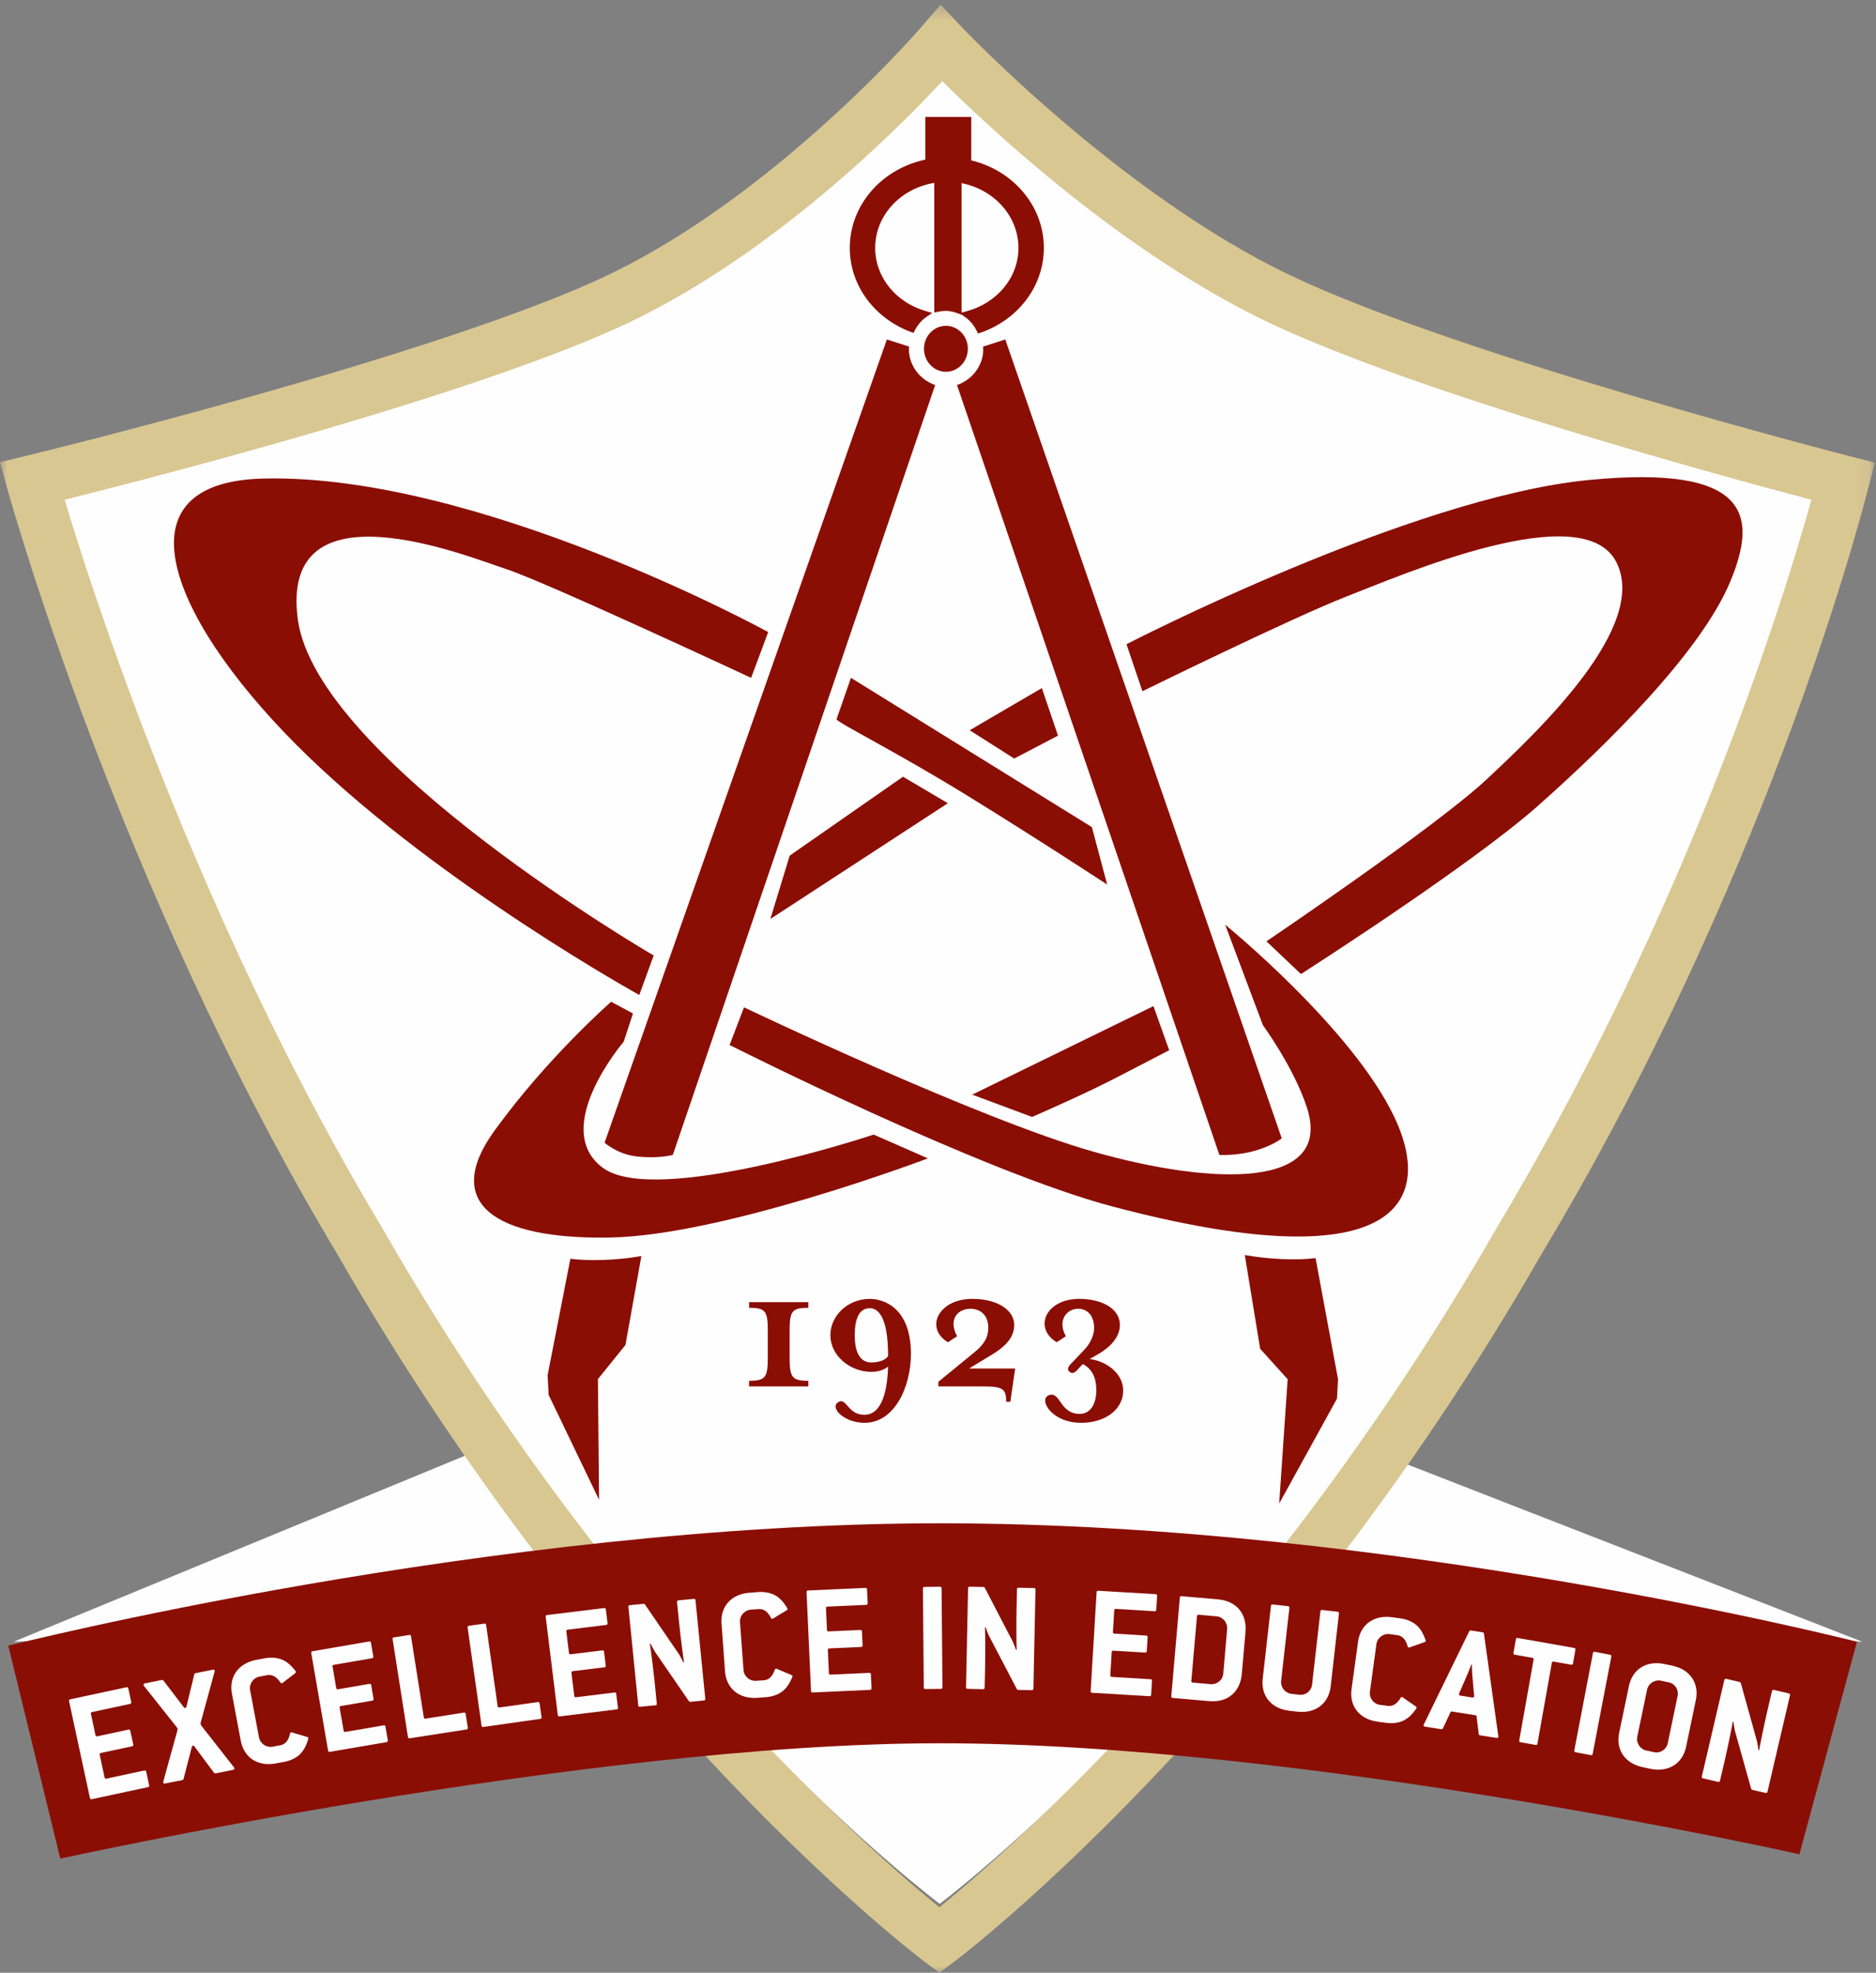 <?xml version="1.0" encoding="UTF-8"?> <svg xmlns="http://www.w3.org/2000/svg" xmlns:xlink="http://www.w3.org/1999/xlink" width="136px" height="143px" viewBox="0 0 136 143" version="1.1"><rect x="0" y="0" width="136" height="143" fill="#808080" stroke="none"/><title>large logo</title><desc>Created with Sketch.</desc><defs><polygon id="path-1" points="135.912 0.335 0.001 0.335 0.001 143 135.912 143 135.912 0.335"></polygon></defs><g id="Desktop-HD" stroke="none" stroke-width="1" fill="none" fill-rule="evenodd" transform="translate(-101, -198)"><g id="hover-about" transform="translate(-40, 97)"><g id="large-logo" transform="translate(141, 101)"><path d="M92.191,22.93 C79.709,17.047 68.27,5 68.27,5 C68.27,5 57.862,17.047 45.38,22.93 C33.172,28.683 4,35.684 4,35.684 C4,35.684 11.68,63.397 27.159,88.98 C45.949,121.492 68.121,138 68.121,138 C68.121,138 90.295,121.492 109.085,88.98 C124.545,63.43 131.176,38.897 132,35.703 C132,35.703 104.4,28.683 92.191,22.93" id="Fill-1" fill="#FEFEFE"></path><polygon id="Fill-3" fill="#FEFEFE" points="135 119 101.63 106 92 117.761"></polygon><polygon id="Fill-4" fill="#FEFEFE" points="1 119 45 117.891 34.975 105"></polygon><g id="Group-88"><g id="Group-7"><mask id="mask-2" fill="white"><use xlink:href="#path-1"></use></mask><g id="Clip-6"></g><path d="M66.965,142.153 C66.837,142.049 43.909,124.827 24.469,90.936 C8.435,64.212 0.542,35.458 0.516,35.37 L0.001,33.499 L1.886,33.044 C1.903,33.042 9.335,31.243 18.344,28.697 C27.338,26.163 37.937,22.859 43.966,19.986 C53.18,15.624 61.505,7.603 65.017,3.896 C66.192,2.66 66.82,1.928 66.822,1.928 L68.186,0.335 L69.625,1.862 C69.627,1.862 70.322,2.604 71.601,3.844 C72.879,5.084 74.715,6.803 76.943,8.708 C81.402,12.52 87.44,17.067 93.599,19.986 L92.79,21.689 L91.979,23.386 C81.432,18.354 71.836,9.383 68.311,5.885 C65.006,9.434 56.106,18.362 45.583,23.386 C34.624,28.571 11.48,34.527 4.688,36.224 C4.916,36.993 5.223,37.992 5.606,39.189 C6.584,42.264 8.053,46.638 10.017,51.837 C13.944,62.235 19.846,75.918 27.723,89.034 C44.222,117.811 63.309,134.359 68.1,138.252 C68.731,137.735 69.617,137.001 70.713,136.042 C73.107,133.953 76.511,130.805 80.518,126.615 C88.528,118.236 98.936,105.68 108.501,89.004 C122.497,65.691 129.401,43.131 131.314,36.228 C124.837,34.515 102.893,28.551 91.979,23.386 L92.79,21.689 L93.599,19.986 C99.65,22.868 109.842,26.174 118.438,28.714 C127.044,31.262 134.076,33.065 134.091,33.068 L135.912,33.535 L135.446,35.354 C134.57,38.766 127.736,64.267 111.753,90.904 C92.294,124.827 69.363,142.049 69.233,142.153 L68.1,143 L66.965,142.153 Z" id="Fill-5" fill="#D9C792" mask="url(#mask-2)"></path></g><path d="M70.061,22.566 L69.711,22.658 L69.711,13.277 C72.069,13.743 73.828,15.661 73.832,17.971 C73.828,20.159 72.241,21.985 70.061,22.566 M70.412,11.626 L70.412,8.475 L67.083,8.475 L67.083,11.57 C63.957,12.229 61.606,14.835 61.605,17.971 C61.606,20.735 63.439,23.091 66.018,24.056 L66.221,24.131 L66.321,23.943 C66.525,23.548 66.81,23.215 67.16,22.972 L67.581,22.683 L67.09,22.542 C64.97,21.926 63.448,20.116 63.446,17.971 C63.446,15.61 65.288,13.66 67.731,13.256 L67.731,22.658 L68.025,22.592 C68.195,22.557 68.372,22.536 68.551,22.534 C68.844,22.536 69.119,22.598 69.387,22.696 L69.711,22.816 L69.711,22.803 L69.984,22.997 C70.331,23.243 70.61,23.588 70.808,23.988 L70.904,24.18 L71.106,24.109 C73.766,23.181 75.672,20.792 75.674,17.971 C75.672,14.906 73.427,12.351 70.412,11.626" id="Fill-8" fill="#8B0E05"></path><path d="M54.306,100.499 L54.306,100.091 C55.479,100.091 55.662,99.848 55.662,98.439 L55.662,96.435 C55.662,95.027 55.479,94.8 54.306,94.8 L54.306,94.391 L58.601,94.391 L58.601,94.8 C57.428,94.8 57.245,95.027 57.245,96.435 L57.245,98.439 C57.245,99.848 57.428,100.091 58.601,100.091 L58.601,100.499 L54.306,100.499 Z" id="Fill-10" fill="#8B0E05"></path><path d="M63.055,94.83 C62.221,94.83 61.965,95.705 61.965,96.804 C61.965,98.159 62.432,98.763 63.168,98.763 C63.633,98.763 64.171,98.624 64.382,98.3 C64.382,95.31 63.59,94.83 63.055,94.83 M62.672,103.138 C61.188,103.138 60.127,102.035 60.764,101.64 C61.371,101.26 61.443,102.556 62.657,102.556 C63.944,102.556 64.325,100.81 64.382,99.06 C64.042,99.342 63.577,99.442 63.168,99.442 C61.612,99.442 60.199,98.257 60.199,96.791 C60.199,95.337 61.486,94.153 63.055,94.153 C64.127,94.153 66.037,94.859 66.037,98.131 C66.037,100.541 64.847,103.138 62.672,103.138" id="Fill-12" fill="#8B0E05"></path><path d="M70.245,99.202 L73.595,99.202 L73.243,101.612 L72.945,101.612 C72.945,100.684 72.706,100.498 71.294,100.498 L68.028,100.498 L68.028,100.161 L70.683,97.986 C71.294,97.482 71.646,96.987 71.646,96.225 C71.646,95.478 71.207,94.87 70.345,94.87 C69.399,94.87 68.734,95.676 69.386,96.861 L68.72,97.296 C67.024,96.282 68.013,94.152 70.487,94.152 C72.381,94.152 73.526,95.011 73.526,96.039 C73.526,97.1 72.636,97.747 71.899,98.201 L70.245,99.202 Z" id="Fill-14" fill="#8B0E05"></path><path d="M77.54,99.442 C77.257,99.217 77.555,98.932 77.809,98.68 L78.586,97.862 C79.093,97.354 79.319,96.692 79.319,96.281 C79.319,95.406 78.869,94.87 78.162,94.87 C77.313,94.87 76.637,95.73 77.27,96.861 L76.606,97.296 C74.91,96.281 75.786,94.151 78.247,94.151 C79.857,94.151 81.186,94.844 81.186,96.039 C81.186,97.055 80.281,97.762 79.687,98.116 L78.995,98.511 C80.407,98.707 81.425,99.696 81.425,100.78 C81.425,102.276 79.985,103.138 78.386,103.138 C76.111,103.138 75.194,101.277 76.141,101.106 C76.889,100.965 76.863,102.489 78.277,102.489 C79.078,102.489 79.476,101.727 79.476,100.78 C79.476,99.909 79.223,99.286 78.516,98.878 C78.162,99.145 77.907,99.738 77.54,99.442" id="Fill-16" fill="#8B0E05"></path><path d="M134.62,119.006 L130.446,134.411 C130.446,134.411 94.524,126.335 67.986,126.365 C42.27,126.393 4.37,134.727 4.37,134.727 L0.6,119.292 C0.6,119.292 35.704,110.42 68.192,110.42 C101.009,110.42 134.62,119.006 134.62,119.006" id="Fill-18" fill="#8B0E05"></path><path d="M10.722,129.546 L6.656,130.419 C6.576,130.436 6.533,130.408 6.518,130.329 L5.008,123.316 C4.989,123.235 5.019,123.194 5.1,123.177 L9.163,122.306 C9.244,122.291 9.286,122.317 9.304,122.396 L9.514,123.372 C9.531,123.455 9.504,123.495 9.423,123.514 L6.682,124.101 C6.601,124.116 6.575,124.161 6.592,124.24 L6.921,125.77 C6.937,125.849 6.98,125.875 7.061,125.86 L9.306,125.376 C9.385,125.358 9.429,125.39 9.446,125.467 L9.659,126.445 C9.672,126.528 9.647,126.566 9.566,126.586 L7.319,127.066 C7.238,127.081 7.214,127.126 7.229,127.205 L7.581,128.838 C7.598,128.918 7.64,128.946 7.721,128.927 L10.46,128.34 C10.541,128.323 10.586,128.349 10.601,128.43 L10.811,129.409 C10.829,129.488 10.801,129.531 10.722,129.546" id="Fill-20" fill="#FEFEFE"></path><path d="M16.886,128.293 L15.628,128.547 C15.583,128.556 15.542,128.541 15.511,128.498 L14.109,126.611 C14.073,126.558 14.02,126.531 13.984,126.539 C13.95,126.545 13.911,126.592 13.9,126.652 L13.308,128.944 C13.289,128.983 13.262,129.023 13.217,129.034 L11.98,129.28 C11.899,129.297 11.845,129.273 11.833,129.215 C11.826,129.168 11.864,129.064 11.903,128.899 L12.84,125.512 C12.868,125.408 12.882,125.355 12.872,125.312 C12.863,125.267 12.833,125.235 12.782,125.162 L10.542,122.341 C10.493,122.279 10.416,122.198 10.404,122.14 C10.393,122.082 10.433,122.038 10.512,122.021 L11.739,121.775 C11.782,121.765 11.824,121.794 11.854,121.824 L13.311,123.737 C13.345,123.79 13.398,123.814 13.434,123.809 C13.47,123.801 13.507,123.758 13.519,123.694 L14.084,121.374 C14.097,121.325 14.128,121.293 14.173,121.284 L15.421,121.035 C15.502,121.017 15.553,121.041 15.566,121.103 C15.575,121.148 15.542,121.225 15.515,121.327 L14.569,124.793 C14.539,124.881 14.539,124.943 14.548,124.987 C14.559,125.034 14.576,125.077 14.642,125.149 L16.831,127.945 C16.91,128.048 16.986,128.129 16.997,128.176 C17.006,128.232 16.969,128.276 16.886,128.293" id="Fill-22" fill="#FEFEFE"></path><path d="M22.212,126.442 C21.967,127.05 21.518,127.543 20.558,127.722 L19.991,127.825 C18.671,128.074 17.682,127.387 17.455,126.185 L16.813,122.768 C16.588,121.565 17.261,120.566 18.581,120.32 L19.146,120.212 C20.108,120.036 20.704,120.327 21.152,120.807 C21.29,120.959 21.441,121.125 21.452,121.191 C21.46,121.228 21.441,121.255 21.399,121.287 L20.56,121.934 C20.521,121.964 20.479,122.009 20.434,122.017 C20.398,122.022 20.36,122.007 20.325,121.953 C20.023,121.498 19.687,121.368 19.374,121.426 L18.807,121.533 C18.358,121.616 18.047,122.071 18.132,122.519 L18.775,125.938 C18.86,126.39 19.312,126.698 19.763,126.615 L20.332,126.508 C20.645,126.448 20.911,126.209 21.024,125.673 C21.037,125.613 21.069,125.581 21.101,125.575 C21.15,125.567 21.201,125.592 21.252,125.607 L22.266,125.908 C22.317,125.921 22.346,125.94 22.349,125.974 C22.364,126.043 22.283,126.248 22.212,126.442" id="Fill-24" fill="#FEFEFE"></path><path d="M28.016,126.283 L23.92,126.986 C23.837,127.001 23.799,126.973 23.784,126.89 L22.564,119.827 C22.553,119.746 22.581,119.705 22.661,119.693 L26.757,118.988 C26.838,118.974 26.878,119.003 26.893,119.084 L27.063,120.068 C27.078,120.149 27.047,120.192 26.966,120.203 L24.206,120.677 C24.125,120.69 24.095,120.734 24.11,120.815 L24.374,122.354 C24.389,122.433 24.431,122.467 24.512,122.45 L26.774,122.06 C26.855,122.047 26.895,122.077 26.91,122.156 L27.079,123.14 C27.093,123.221 27.064,123.264 26.983,123.276 L24.721,123.665 C24.64,123.68 24.61,123.72 24.625,123.803 L24.91,125.447 C24.923,125.528 24.964,125.554 25.045,125.541 L27.807,125.067 C27.888,125.052 27.928,125.08 27.943,125.161 L28.113,126.147 C28.128,126.228 28.097,126.267 28.016,126.283" id="Fill-26" fill="#FEFEFE"></path><path d="M33.816,125.364 L29.71,126.004 C29.629,126.017 29.587,125.988 29.574,125.908 L28.462,118.825 C28.447,118.744 28.477,118.705 28.558,118.69 L29.663,118.517 C29.746,118.504 29.785,118.534 29.798,118.616 L30.722,124.478 C30.733,124.56 30.775,124.589 30.856,124.577 L33.623,124.143 C33.704,124.131 33.746,124.16 33.757,124.239 L33.914,125.226 C33.927,125.309 33.897,125.349 33.816,125.364" id="Fill-28" fill="#FEFEFE"></path><path d="M39.158,124.599 L35.041,125.183 C34.96,125.192 34.92,125.162 34.909,125.081 L33.9,117.982 C33.889,117.901 33.919,117.863 34.002,117.848 L35.109,117.694 C35.192,117.681 35.23,117.713 35.243,117.792 L36.076,123.67 C36.087,123.753 36.129,123.781 36.212,123.77 L38.985,123.38 C39.066,123.365 39.107,123.395 39.119,123.478 L39.258,124.466 C39.27,124.549 39.239,124.586 39.158,124.599" id="Fill-30" fill="#FEFEFE"></path><path d="M44.696,123.912 L40.569,124.418 C40.488,124.428 40.447,124.399 40.437,124.315 L39.561,117.201 C39.551,117.12 39.582,117.078 39.664,117.069 L43.791,116.565 C43.872,116.551 43.912,116.582 43.921,116.666 L44.044,117.656 C44.051,117.739 44.023,117.778 43.942,117.788 L41.158,118.13 C41.076,118.139 41.046,118.179 41.056,118.26 L41.246,119.81 C41.257,119.893 41.297,119.923 41.378,119.914 L43.657,119.633 C43.738,119.624 43.78,119.652 43.791,119.737 L43.912,120.729 C43.923,120.811 43.889,120.851 43.808,120.86 L41.529,121.137 C41.448,121.148 41.416,121.188 41.427,121.27 L41.631,122.926 C41.64,123.011 41.68,123.039 41.763,123.028 L44.545,122.687 C44.626,122.676 44.666,122.706 44.673,122.789 L44.798,123.78 C44.807,123.863 44.777,123.903 44.696,123.912" id="Fill-32" fill="#FEFEFE"></path><path d="M51.023,123.264 L50.049,123.36 C50.005,123.365 49.968,123.344 49.94,123.311 L47.462,119.705 C47.41,119.628 47.202,119.226 47.157,119.135 L47.112,119.15 C47.163,119.429 47.376,121.107 47.47,122.033 L47.613,123.482 C47.623,123.565 47.591,123.606 47.509,123.612 L46.395,123.721 C46.312,123.73 46.275,123.696 46.269,123.615 L45.556,116.482 C45.549,116.401 45.579,116.362 45.662,116.354 L46.648,116.257 C46.693,116.251 46.733,116.272 46.757,116.305 L49.236,119.931 C49.291,120.01 49.496,120.415 49.544,120.505 L49.589,120.486 C49.536,120.21 49.323,118.53 49.229,117.606 L49.082,116.132 C49.074,116.051 49.106,116.012 49.187,116.006 L50.29,115.897 C50.371,115.886 50.411,115.92 50.42,116.001 L51.129,123.136 C51.138,123.217 51.106,123.256 51.023,123.264" id="Fill-34" fill="#FEFEFE"></path><path d="M57.259,121.944 C56.948,122.522 56.449,122.958 55.474,123.028 L54.899,123.071 C53.559,123.167 52.652,122.375 52.561,121.156 L52.307,117.686 C52.216,116.467 52.999,115.551 54.339,115.453 L54.914,115.408 C55.889,115.336 56.447,115.697 56.839,116.222 C56.958,116.392 57.089,116.57 57.093,116.642 C57.097,116.674 57.074,116.7 57.029,116.727 L56.124,117.276 C56.081,117.302 56.038,117.342 55.989,117.346 C55.955,117.347 55.917,117.327 55.889,117.27 C55.642,116.781 55.323,116.616 55.004,116.642 L54.428,116.68 C53.971,116.717 53.609,117.129 53.645,117.588 L53.902,121.058 C53.934,121.513 54.35,121.875 54.808,121.837 L55.385,121.799 C55.7,121.775 55.992,121.564 56.166,121.043 C56.188,120.985 56.219,120.96 56.254,120.958 C56.301,120.954 56.352,120.985 56.401,121.005 L57.374,121.417 C57.423,121.434 57.45,121.457 57.453,121.493 C57.457,121.562 57.353,121.76 57.259,121.944" id="Fill-36" fill="#FEFEFE"></path><path d="M63.069,122.495 L58.918,122.684 C58.835,122.689 58.797,122.654 58.794,122.571 L58.471,115.411 C58.468,115.329 58.5,115.291 58.584,115.289 L62.734,115.103 C62.817,115.095 62.854,115.133 62.856,115.212 L62.902,116.211 C62.907,116.294 62.871,116.331 62.79,116.333 L59.991,116.459 C59.908,116.465 59.876,116.499 59.88,116.582 L59.951,118.143 C59.955,118.226 59.991,118.258 60.072,118.256 L62.366,118.153 C62.447,118.149 62.483,118.183 62.487,118.264 L62.534,119.261 C62.538,119.344 62.502,119.381 62.421,119.385 L60.127,119.489 C60.045,119.492 60.013,119.53 60.015,119.613 L60.091,121.278 C60.094,121.359 60.13,121.391 60.215,121.389 L63.015,121.263 C63.096,121.259 63.132,121.293 63.135,121.374 L63.182,122.375 C63.186,122.456 63.152,122.492 63.069,122.495" id="Fill-38" fill="#FEFEFE"></path><path d="M68.206,122.424 L67.086,122.433 C67.005,122.433 66.969,122.399 66.969,122.317 L66.907,115.148 C66.907,115.067 66.941,115.031 67.024,115.031 L68.142,115.018 C68.225,115.018 68.26,115.056 68.26,115.136 L68.323,122.305 C68.323,122.388 68.287,122.422 68.206,122.424" id="Fill-40" fill="#FEFEFE"></path><path d="M74.797,122.518 L73.82,122.497 C73.773,122.497 73.737,122.474 73.714,122.435 L71.688,118.561 C71.641,118.48 71.486,118.053 71.452,117.957 L71.405,117.968 C71.424,118.25 71.435,119.945 71.414,120.873 L71.382,122.329 C71.382,122.412 71.347,122.446 71.266,122.446 L70.146,122.42 C70.063,122.42 70.029,122.382 70.033,122.303 L70.18,115.134 C70.183,115.051 70.217,115.018 70.298,115.018 L71.29,115.036 C71.335,115.038 71.373,115.063 71.394,115.098 L73.422,118.999 C73.467,119.082 73.622,119.505 73.656,119.601 L73.703,119.592 C73.686,119.309 73.673,117.616 73.694,116.686 L73.726,115.206 C73.726,115.123 73.762,115.089 73.844,115.091 L74.951,115.113 C75.034,115.113 75.068,115.153 75.066,115.234 L74.917,122.401 C74.913,122.484 74.878,122.519 74.797,122.518" id="Fill-42" fill="#FEFEFE"></path><path d="M83.33,122.953 L79.178,122.705 C79.096,122.701 79.062,122.665 79.067,122.581 L79.497,115.423 C79.503,115.338 79.539,115.306 79.62,115.31 L83.773,115.558 C83.854,115.562 83.89,115.602 83.884,115.685 L83.824,116.68 C83.818,116.765 83.78,116.797 83.697,116.793 L80.9,116.625 C80.817,116.62 80.779,116.652 80.777,116.733 L80.681,118.294 C80.677,118.377 80.709,118.415 80.79,118.418 L83.085,118.558 C83.168,118.561 83.2,118.601 83.196,118.682 L83.135,119.679 C83.134,119.764 83.092,119.796 83.011,119.79 L80.717,119.653 C80.636,119.647 80.6,119.681 80.592,119.764 L80.492,121.431 C80.489,121.512 80.523,121.549 80.604,121.555 L83.403,121.723 C83.486,121.728 83.52,121.762 83.513,121.847 L83.452,122.842 C83.448,122.925 83.411,122.961 83.33,122.953" id="Fill-44" fill="#FEFEFE"></path><path d="M88.961,118.08 C89.003,117.623 88.648,117.201 88.192,117.164 L86.901,117.051 C86.818,117.043 86.782,117.075 86.774,117.16 L86.365,121.843 C86.358,121.924 86.39,121.962 86.473,121.967 L87.764,122.08 C88.22,122.12 88.639,121.79 88.682,121.311 L88.961,118.08 Z M87.657,123.311 L85.017,123.081 C84.933,123.072 84.902,123.036 84.912,122.953 L85.532,115.811 C85.54,115.73 85.577,115.696 85.658,115.704 L88.298,115.933 C89.636,116.05 90.407,116.977 90.29,118.302 L90.026,121.324 C89.911,122.656 88.995,123.426 87.657,123.311 Z" id="Fill-46" fill="#FEFEFE"></path><path d="M94.057,124.076 L93.482,124.01 C92.149,123.859 91.403,122.913 91.539,121.697 L92.138,116.406 C92.149,116.324 92.187,116.293 92.27,116.303 L93.369,116.427 C93.452,116.433 93.482,116.474 93.473,116.557 L92.875,121.846 C92.822,122.303 93.165,122.73 93.624,122.783 L94.195,122.847 C94.664,122.9 95.068,122.568 95.12,122.1 L95.722,116.809 C95.729,116.728 95.769,116.698 95.85,116.705 L96.962,116.83 C97.043,116.841 97.077,116.879 97.066,116.963 L96.466,122.252 C96.329,123.468 95.379,124.224 94.057,124.076" id="Fill-48" fill="#FEFEFE"></path><path d="M102.415,124.188 C101.987,124.688 101.411,125.01 100.442,124.878 L99.867,124.801 C98.538,124.621 97.814,123.657 97.978,122.444 L98.453,118.995 C98.617,117.785 99.574,117.047 100.905,117.228 L101.477,117.305 C102.446,117.439 102.919,117.907 103.192,118.504 C103.273,118.69 103.365,118.895 103.356,118.963 C103.35,118.998 103.324,119.021 103.275,119.034 L102.276,119.384 C102.225,119.401 102.172,119.431 102.129,119.426 C102.091,119.422 102.061,119.392 102.044,119.33 C101.904,118.801 101.625,118.575 101.311,118.53 L100.738,118.451 C100.283,118.389 99.846,118.724 99.784,119.175 L99.312,122.624 C99.248,123.081 99.58,123.518 100.036,123.58 L100.607,123.657 C100.924,123.699 101.252,123.554 101.531,123.083 C101.561,123.027 101.599,123.01 101.635,123.014 C101.682,123.021 101.723,123.061 101.767,123.091 L102.636,123.695 C102.681,123.727 102.698,123.755 102.694,123.787 C102.687,123.857 102.542,124.028 102.415,124.188" id="Fill-50" fill="#FEFEFE"></path><path d="M106.848,122.731 L106.726,121.323 C106.715,121.237 106.709,120.759 106.698,120.661 L106.664,120.655 C106.626,120.746 106.462,121.186 106.422,121.274 L105.861,122.565 C105.825,122.642 105.774,122.742 105.766,122.789 C105.757,122.847 105.795,122.9 105.876,122.913 L106.728,123.047 C106.809,123.062 106.862,123.02 106.871,122.962 C106.879,122.917 106.86,122.806 106.848,122.731 M108.479,125.976 L107.305,125.792 C107.246,125.784 107.201,125.751 107.201,125.692 L107.044,124.417 C107.044,124.358 106.999,124.338 106.941,124.33 L105.276,124.067 C105.22,124.057 105.169,124.063 105.15,124.117 L104.607,125.282 C104.588,125.34 104.535,125.355 104.477,125.346 L103.314,125.162 C103.233,125.149 103.193,125.107 103.201,125.047 C103.21,125.002 103.255,124.936 103.293,124.849 L106.509,118.253 C106.53,118.196 106.579,118.179 106.639,118.189 L107.474,118.32 C107.533,118.332 107.578,118.362 107.578,118.42 L108.598,125.687 C108.609,125.76 108.628,125.858 108.622,125.905 C108.613,125.963 108.56,125.99 108.479,125.976" id="Fill-52" fill="#FEFEFE"></path><path d="M113.9,120.669 L112.633,120.447 C112.552,120.432 112.512,120.462 112.497,120.543 L111.458,126.389 C111.443,126.47 111.404,126.5 111.322,126.485 L110.233,126.291 C110.152,126.278 110.122,126.237 110.137,126.158 L111.175,120.31 C111.191,120.227 111.16,120.185 111.079,120.17 L109.814,119.948 C109.733,119.933 109.705,119.894 109.718,119.813 L109.894,118.827 C109.909,118.748 109.948,118.716 110.029,118.733 L114.113,119.454 C114.196,119.469 114.224,119.51 114.209,119.591 L114.035,120.575 C114.02,120.656 113.981,120.686 113.9,120.669" id="Fill-54" fill="#FEFEFE"></path><path d="M115.323,127.225 L114.224,127.016 C114.143,127.001 114.112,126.958 114.129,126.877 L115.479,119.831 C115.496,119.75 115.538,119.723 115.619,119.738 L116.718,119.949 C116.797,119.964 116.827,120.004 116.812,120.087 L115.46,127.133 C115.445,127.212 115.406,127.242 115.323,127.225" id="Fill-56" fill="#FEFEFE"></path><path d="M121.617,122.944 C121.713,122.485 121.432,122.043 120.972,121.947 L120.405,121.828 C119.956,121.734 119.496,122.035 119.404,122.485 L118.693,125.89 C118.597,126.34 118.9,126.797 119.349,126.891 L119.917,127.01 C120.377,127.106 120.81,126.812 120.906,126.351 L121.617,122.944 Z M119.664,128.22 L119.098,128.099 C117.784,127.827 117.128,126.814 117.379,125.618 L118.09,122.21 C118.339,121.015 119.343,120.345 120.657,120.62 L121.223,120.739 C122.526,121.008 123.193,122.024 122.942,123.219 L122.232,126.626 C121.983,127.823 120.965,128.489 119.664,128.22 Z" id="Fill-58" fill="#FEFEFE"></path><path d="M127.993,129.965 L127.04,129.743 C126.993,129.733 126.965,129.701 126.95,129.662 L125.768,125.451 C125.742,125.359 125.676,124.909 125.664,124.811 L125.615,124.811 C125.576,125.092 125.236,126.753 125.025,127.654 L124.692,129.073 C124.673,129.158 124.631,129.184 124.552,129.163 L123.462,128.911 C123.381,128.892 123.355,128.847 123.374,128.768 L125.004,121.784 C125.023,121.703 125.065,121.678 125.146,121.695 L126.109,121.923 C126.154,121.929 126.183,121.961 126.2,122.002 L127.376,126.237 C127.402,126.324 127.467,126.777 127.482,126.875 L127.527,126.875 C127.57,126.593 127.91,124.933 128.119,124.032 L128.458,122.589 C128.477,122.506 128.518,122.48 128.598,122.499 L129.678,122.751 C129.759,122.77 129.783,122.811 129.765,122.892 L128.134,129.876 C128.115,129.955 128.072,129.984 127.993,129.965" id="Fill-60" fill="#FEFEFE"></path><path d="M72.878,24.607 L71.266,25.125 C71.266,25.125 71.425,26.077 70.669,27.01 C70.101,27.712 69.375,27.904 69.375,27.904 L88.397,83.715 C88.397,83.715 89.651,83.794 90.965,83.418 C92.279,83.042 92.92,82.517 92.92,82.517 L72.878,24.607 Z" id="Fill-62" fill="#8B0E05"></path><path d="M64.295,24.607 L65.907,25.125 C65.907,25.125 65.749,26.077 66.505,27.01 C67.072,27.712 67.796,27.904 67.796,27.904 L48.777,83.715 C48.777,83.715 47.738,84.015 46.107,83.821 C44.75,83.659 43.828,82.833 43.828,82.833 L64.295,24.607 Z" id="Fill-64" fill="#8B0E05"></path><path d="M46.498,91.047 L45.341,97.497 L43.346,99.968 L43.429,108.715 L39.774,101.113 L39.697,99.702 L41.35,91.243 C42.609,91.418 44.736,91.365 46.498,91.047" id="Fill-66" fill="#8B0E05"></path><path d="M44.306,72.615 L45.889,73.464 L45.214,75.513 C45.214,75.513 39.851,81.775 43.691,84.644 C47.531,87.512 63.337,82.243 63.337,82.243 L67.267,83.969 C67.267,83.969 52.493,89.563 44.217,89.706 C35.775,89.852 32.071,87.181 35.834,81.98 C39.704,76.625 44.306,72.615 44.306,72.615" id="Fill-68" fill="#8B0E05"></path><polygon id="Fill-70" fill="#8B0E05" points="57.248 62.024 65.462 56.302 68.714 58.223 55.847 66.615"></polygon><polygon id="Fill-72" fill="#8B0E05" points="70.295 52.934 73.526 54.985 76.699 53.324 75.529 49.877"></polygon><path d="M81.664,46.698 L82.819,50.107 C82.819,50.107 93.751,44.735 97.695,43.207 C101.635,41.678 114.662,36.027 117.145,40.69 C119.631,45.35 111.483,53.018 107.802,56.467 C104.122,59.918 91.81,68.234 91.81,68.234 L94.313,70.605 C94.313,70.605 106.531,62.796 111.448,58.45 C116.359,54.107 123.289,47.324 125.44,42.144 C127.383,37.467 126.993,33.638 115.145,34.797 C102.261,36.057 81.664,46.698 81.664,46.698" id="Fill-74" fill="#8B0E05"></path><path d="M70.478,79.348 L74.821,80.964 C74.821,80.964 78.354,79.431 80.614,78.275 C82.871,77.114 84.76,76.127 84.76,76.127 L83.619,72.93 L70.478,79.348 Z" id="Fill-76" fill="#8B0E05"></path><path d="M91.557,74.32 L88.818,67.029 C88.818,67.029 98.012,74.514 101.075,80.957 C104.139,87.397 100.879,92.799 80.668,87.461 C71.088,84.933 52.892,75.75 52.892,75.75 L53.936,73.018 C53.936,73.018 70.882,81.111 79.299,83.493 C88.037,85.966 96.641,86.161 94.751,80.306 C93.81,77.387 91.557,74.32 91.557,74.32" id="Fill-78" fill="#8B0E05"></path><path d="M47.388,69.26 C47.388,69.26 22.961,55.056 21.591,44.905 C20.222,34.754 33.916,40.346 36.717,41.258 C39.521,42.171 54.453,49.136 54.453,49.136 L55.69,45.816 C55.69,45.816 34.759,34.328 19.113,34.688 C7.861,34.949 12.7,45.539 22.373,54.862 C32.151,64.279 46.345,72.124 46.345,72.124 L47.388,69.26 Z" id="Fill-80" fill="#8B0E05"></path><path d="M61.689,49.134 L79.157,59.957 L80.265,64.121 C80.265,64.121 75.383,60.913 70.102,57.658 C64.818,54.406 60.582,52.323 60.646,52.13 C60.712,51.934 61.689,49.134 61.689,49.134" id="Fill-82" fill="#8B0E05"></path><path d="M90.241,90.974 L91.355,97.772 L93.348,99.977 L92.735,108.986 L96.924,101.386 L96.999,99.977 L95.372,91.194 C94.109,91.369 92.003,91.292 90.241,90.974" id="Fill-84" fill="#8B0E05"></path><path d="M70.165,25.282 C70.165,26.202 69.454,26.949 68.573,26.949 C67.697,26.949 66.984,26.202 66.984,25.282 C66.984,24.366 67.697,23.617 68.573,23.617 C69.454,23.617 70.165,24.366 70.165,25.282" id="Fill-86" fill="#8B0E05"></path></g></g></g></g></svg> 